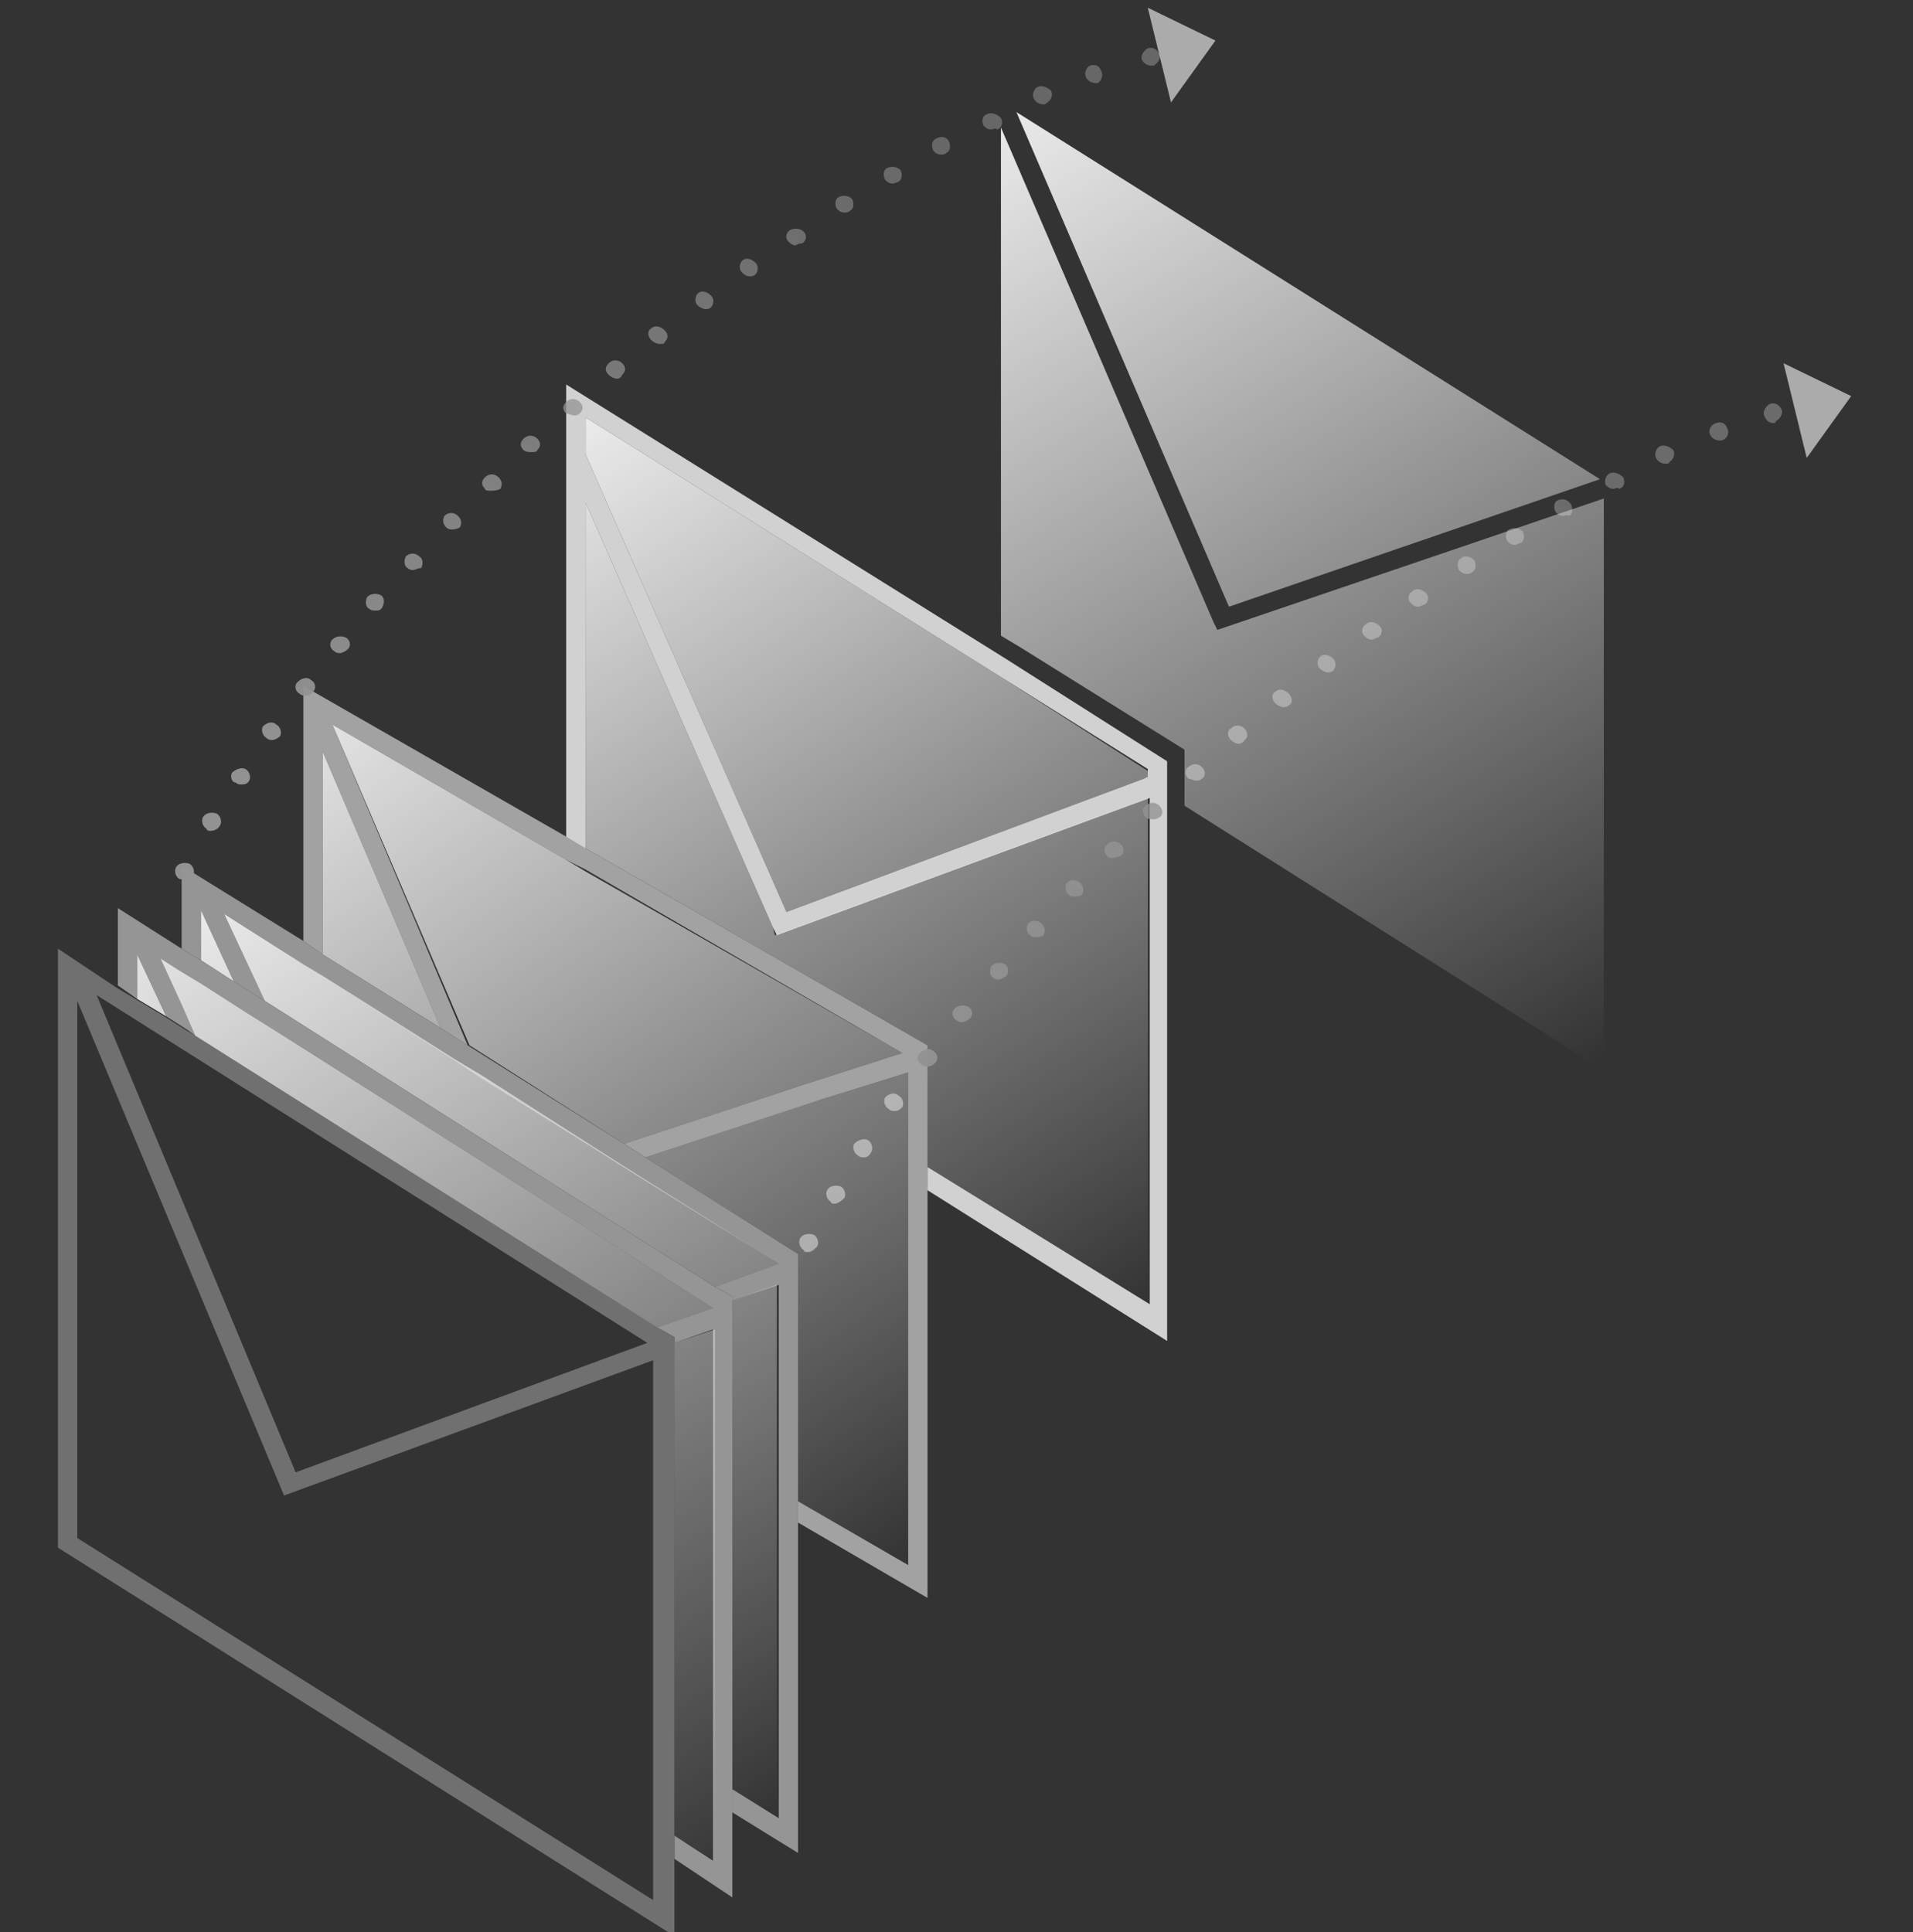 <?xml version="1.0" encoding="utf-8"?>
<!-- Generator: Adobe Illustrator 21.1.0, SVG Export Plug-In . SVG Version: 6.00 Build 0)  -->
<svg version="1.1" id="Layer_1" xmlns="http://www.w3.org/2000/svg" xmlns:xlink="http://www.w3.org/1999/xlink" x="0px" y="0px"
	 viewBox="0 0 99 100" style="enable-background:new 0 0 99 100;" xml:space="preserve">
<rect x="0" y="0" width="99" height="100" fill="#333333" stroke="none"/>
<style type="text/css">
	.st0{fill:#D1D1D1;}
	.st1{fill:url(#SVGID_1_);}
	.st2{fill:#A2A2A2;}
	.st3{fill:none;}
	.st4{fill:url(#Path_4158_1_);}
	.st5{fill:#ABABAB;}
	.st6{fill:url(#Path_4158-2_1_);}
	.st7{fill:url(#SVGID_2_);}
	.st8{fill:url(#SVGID_3_);}
	.st9{fill:#959595;}
	.st10{fill:url(#SVGID_4_);}
	.st11{fill:#707070;}
	.st12{fill:url(#SVGID_5_);}
</style>
<path class="st0" d="M51.9,34L29.3,19.9v23.5l1,0.6V26L40,48l0.2,0.4l19.3-7.1v26.2L48,60.4v1.2l12.4,7.8v-30L51.9,34z M59.4,40.2
	l-0.2,0.1l-18.5,6.9L30.3,23.5v-1.9l21.6,13.5l7.5,4.7V40.2z"/>
<linearGradient id="SVGID_1_" gradientUnits="userSpaceOnUse" x1="31.514" y1="21.137" x2="60.764" y2="66.637">
	<stop  offset="0" style="stop-color:#EAEAEA"/>
	<stop  offset="0.506" style="stop-color:#EDEDED;stop-opacity:0.494"/>
	<stop  offset="0.809" style="stop-color:#F5F5F5;stop-opacity:0.191"/>
	<stop  offset="1" style="stop-color:#FFFFFF;stop-opacity:0"/>
</linearGradient>
<path class="st1" d="M59.4,39.9v0.3l-0.2,0.1l-18.5,6.9L30.3,23.5v-1.9l21.6,13.5L59.4,39.9z M40.1,48.4L40,48l-9.7-22v17.9L48,54.1
	v6.3l11.4,7.1V41.3L40.1,48.4z"/>
<polygon class="st2" points="48,54.1 48,82.7 41.3,78.8 41.3,77.7 47,81 47,55.5 42.5,56.9 41.3,57.3 33.4,59.9 32.3,59.2 
	40.2,56.6 41.4,56.2 46.7,54.5 30.3,45 29.3,44.5 17.2,37.5 24.2,54.1 22.8,53.2 16.7,38.9 16.7,49.4 15.7,48.7 15.7,35.5 
	29.3,43.3 30.3,43.9 "/>
<rect y="0" class="st3" width="99" height="100"/>
<linearGradient id="Path_4158_1_" gradientUnits="userSpaceOnUse" x1="-363.053" y1="342.462" x2="-363.416" y2="341.589" gradientTransform="matrix(51.036 0 0 -43.001 18572.269 14731.685)">
	<stop  offset="0" style="stop-color:#959595;stop-opacity:0.529"/>
	<stop  offset="1" style="stop-color:#929292"/>
</linearGradient>
<path id="Path_4158" class="st4" d="M9.5,45.5c-0.1,0-0.2,0-0.2,0c-0.2-0.1-0.3-0.4-0.2-0.6c0,0,0,0,0,0l0,0
	c0.1-0.2,0.4-0.3,0.7-0.2c0.2,0.1,0.3,0.4,0.2,0.6c0,0,0,0,0,0l0,0C9.9,45.4,9.7,45.5,9.5,45.5z M10.9,43c-0.1,0-0.2,0-0.2-0.1
	c-0.2-0.1-0.3-0.4-0.2-0.6c0,0,0,0,0,0l0,0c0.1-0.2,0.4-0.3,0.7-0.2c0.2,0.1,0.3,0.4,0.2,0.6c0,0,0,0,0,0l0,0
	C11.3,42.9,11.1,43,10.9,43L10.9,43z M12.5,40.6c-0.1,0-0.2,0-0.3-0.1C12,40.5,11.9,40.2,12,40c0,0,0,0,0,0l0,0
	c0.2-0.2,0.5-0.3,0.7-0.2c0.2,0.1,0.3,0.4,0.2,0.6c0,0,0,0,0,0l0,0C12.8,40.6,12.6,40.6,12.5,40.6L12.5,40.6z M14.1,38.3
	c-0.1,0-0.2,0-0.3-0.1c-0.2-0.1-0.3-0.4-0.2-0.6c0,0,0,0,0,0l0,0c0.2-0.2,0.5-0.3,0.7-0.1c0.2,0.1,0.3,0.4,0.2,0.6c0,0,0,0,0,0l0,0
	C14.4,38.2,14.2,38.3,14.1,38.3L14.1,38.3z M15.8,36c-0.1,0-0.2,0-0.3-0.1c-0.2-0.1-0.3-0.4-0.1-0.6c0,0,0,0,0,0l0,0
	c0.2-0.2,0.5-0.3,0.7-0.1c0.2,0.1,0.3,0.4,0.1,0.6c0,0,0,0,0,0l0,0C16.1,36,15.9,36,15.8,36L15.8,36z M17.6,33.8
	c-0.1,0-0.2,0-0.3-0.1c-0.2-0.1-0.3-0.4-0.1-0.6c0,0,0,0,0,0l0,0c0.2-0.2,0.5-0.2,0.7-0.1c0.2,0.1,0.3,0.4,0.1,0.6c0,0,0,0,0,0l0,0
	C17.9,33.7,17.7,33.8,17.6,33.8L17.6,33.8z M19.4,31.6c-0.1,0-0.2,0-0.3-0.1c-0.2-0.1-0.2-0.4-0.1-0.6c0,0,0,0,0,0l0,0
	c0.2-0.2,0.5-0.2,0.7-0.1c0.2,0.1,0.2,0.4,0.1,0.6c0,0,0,0,0,0l0,0C19.7,31.6,19.6,31.6,19.4,31.6L19.4,31.6z M21.4,29.5
	c-0.1,0-0.2,0-0.3-0.1c-0.2-0.1-0.2-0.4-0.1-0.6c0,0,0,0,0,0l0,0c0.2-0.2,0.5-0.2,0.7,0c0.2,0.1,0.2,0.4,0.1,0.6c0,0,0,0,0,0l0,0
	C21.6,29.4,21.5,29.5,21.4,29.5L21.4,29.5z M23.4,27.4c-0.1,0-0.2,0-0.3-0.1c-0.2-0.2-0.2-0.4-0.1-0.6c0,0,0,0,0,0l0,0
	c0.2-0.2,0.5-0.2,0.7,0c0.2,0.2,0.2,0.4,0.1,0.6c0,0,0,0,0,0l0,0C23.6,27.4,23.5,27.4,23.4,27.4L23.4,27.4z M25.4,25.4
	c-0.1,0-0.3,0-0.3-0.1c-0.2-0.2-0.2-0.4,0-0.6c0,0,0,0,0,0l0,0c0.2-0.2,0.5-0.2,0.7,0c0.2,0.2,0.2,0.4,0.1,0.6c0,0,0,0,0,0l0,0
	C25.7,25.4,25.5,25.4,25.4,25.4L25.4,25.4z M27.5,23.4c-0.1,0-0.3,0-0.4-0.1c-0.2-0.2-0.2-0.4,0-0.6c0,0,0,0,0,0l0,0
	c0.2-0.2,0.5-0.2,0.7,0c0.2,0.2,0.2,0.4,0,0.6c0,0,0,0,0,0l0,0C27.8,23.4,27.6,23.4,27.5,23.4L27.5,23.4z M29.7,21.5
	c-0.1,0-0.3-0.1-0.4-0.1c-0.2-0.2-0.2-0.4,0-0.6c0,0,0,0,0,0l0,0c0.2-0.2,0.5-0.2,0.7,0c0.2,0.2,0.2,0.4,0,0.6c0,0,0,0,0,0l0,0
	C29.9,21.5,29.8,21.5,29.7,21.5L29.7,21.5z M31.9,19.6c-0.1,0-0.3-0.1-0.4-0.2c-0.2-0.2-0.2-0.4,0-0.6c0,0,0,0,0,0l0,0
	c0.2-0.2,0.5-0.2,0.7,0c0.2,0.2,0.2,0.4,0,0.6c0,0,0,0,0,0l0,0C32.1,19.6,32,19.6,31.9,19.6L31.9,19.6z M34.1,17.8
	c-0.1,0-0.3-0.1-0.4-0.2c-0.2-0.2-0.2-0.5,0-0.6c0,0,0,0,0,0l0,0c0.2-0.2,0.5-0.1,0.7,0.1c0.2,0.2,0.2,0.4,0,0.6c0,0,0,0,0,0l0,0
	C34.4,17.8,34.3,17.8,34.1,17.8L34.1,17.8z M36.5,16c-0.1,0-0.3-0.1-0.4-0.2c-0.2-0.2-0.1-0.5,0-0.6c0,0,0,0,0,0l0,0
	c0.2-0.2,0.5-0.1,0.7,0.1c0.2,0.2,0.1,0.5,0,0.6c0,0,0,0,0,0l0,0C36.7,16,36.6,16,36.5,16L36.5,16z M38.8,14.3
	c-0.2,0-0.3-0.1-0.4-0.2c-0.2-0.2-0.1-0.5,0-0.6c0,0,0,0,0,0l0,0c0.2-0.2,0.5-0.1,0.7,0.1c0.2,0.2,0.1,0.5,0,0.6c0,0,0,0,0,0l0,0
	C39,14.3,38.9,14.3,38.8,14.3L38.8,14.3z M41.2,12.7c-0.2,0-0.3-0.1-0.4-0.2c-0.2-0.2-0.1-0.5,0.1-0.6c0,0,0,0,0,0l0,0
	c0.2-0.1,0.5-0.1,0.7,0.1c0.2,0.2,0.1,0.5-0.1,0.6c0,0,0,0,0,0l0,0C41.4,12.6,41.3,12.6,41.2,12.7L41.2,12.7z M43.7,11
	c-0.2,0-0.3-0.1-0.4-0.2c-0.1-0.2-0.1-0.5,0.1-0.6c0,0,0,0,0,0l0,0c0.2-0.1,0.5-0.1,0.7,0.1c0.1,0.2,0.1,0.5-0.1,0.6c0,0,0,0,0,0
	l0,0C43.9,11,43.8,11,43.7,11L43.7,11z M46.2,9.5c-0.2,0-0.3-0.1-0.4-0.2c-0.1-0.2-0.1-0.5,0.1-0.6c0,0,0,0,0,0l0,0
	c0.2-0.1,0.5-0.1,0.7,0.1c0.1,0.2,0.1,0.5-0.1,0.6c0,0,0,0,0,0l0,0C46.3,9.5,46.2,9.5,46.2,9.5L46.2,9.5z M48.7,8
	c-0.2,0-0.3-0.1-0.4-0.2c-0.1-0.2-0.1-0.5,0.1-0.6c0,0,0,0,0,0l0,0C48.7,7,49,7.1,49.1,7.3c0.1,0.2,0.1,0.5-0.1,0.6c0,0,0,0,0,0l0,0
	C48.9,8,48.8,8,48.7,8L48.7,8z M51.3,6.7c-0.2,0-0.3-0.1-0.4-0.2c-0.1-0.2-0.1-0.5,0.2-0.6c0,0,0,0,0,0l0,0c0.2-0.1,0.5,0,0.7,0.2
	c0.1,0.2,0.1,0.5-0.2,0.6c0,0,0,0,0,0l0,0C51.5,6.6,51.4,6.7,51.3,6.7L51.3,6.7z M54,5.4c-0.2,0-0.4-0.1-0.5-0.3
	c-0.1-0.2,0-0.5,0.2-0.6c0,0,0,0,0,0h0c0.2-0.1,0.5,0,0.7,0.2c0.1,0.2,0,0.5-0.2,0.6c0,0,0,0,0,0l0,0C54.1,5.4,54.1,5.4,54,5.4
	L54,5.4z M56.7,4.3c-0.2,0-0.4-0.1-0.5-0.3c-0.1-0.2,0-0.5,0.2-0.6c0,0,0,0,0,0h0c0.3-0.1,0.5,0,0.6,0.3c0.1,0.2,0,0.5-0.2,0.6
	c0,0,0,0,0,0h0C56.9,4.3,56.8,4.3,56.7,4.3L56.7,4.3z M59.6,3.4c-0.2,0-0.4-0.1-0.5-0.3c-0.1-0.2,0.1-0.5,0.3-0.6c0,0,0,0,0,0h0
	c0.3-0.1,0.5,0.1,0.6,0.3c0.1,0.2-0.1,0.5-0.3,0.6c0,0,0,0,0,0h0C59.7,3.4,59.6,3.4,59.6,3.4L59.6,3.4z"/>
<path id="Polygon_82" class="st5" d="M95.8,20.5l-2.3,3.2l-1.2-4.9L95.8,20.5z"/>
<path id="Polygon_83" class="st5" d="M62.9,2.1l-2.3,3.2l-1.2-4.9L62.9,2.1z"/>
<linearGradient id="Path_4158-2_1_" gradientUnits="userSpaceOnUse" x1="-363.053" y1="342.569" x2="-363.416" y2="341.696" gradientTransform="matrix(51.037 0 0 -43.815 18604.854 15034.034)">
	<stop  offset="0" style="stop-color:#959595;stop-opacity:0.58"/>
	<stop  offset="1" style="stop-color:#929292"/>
</linearGradient>
<path id="Path_4158-2" class="st6" d="M41.8,64.8c-0.1,0-0.2,0-0.2-0.1c-0.2-0.1-0.3-0.4-0.2-0.6c0,0,0,0,0,0l0,0
	c0.1-0.2,0.4-0.3,0.7-0.2c0.2,0.1,0.3,0.4,0.2,0.6c0,0,0,0,0,0l0,0C42.1,64.7,42,64.8,41.8,64.8z M43.2,62.3c-0.1,0-0.2,0-0.2-0.1
	c-0.2-0.1-0.3-0.4-0.2-0.6c0,0,0,0,0,0l0,0c0.1-0.2,0.4-0.3,0.7-0.2c0.2,0.1,0.3,0.4,0.2,0.6c0,0,0,0,0,0l0,0
	C43.5,62.2,43.3,62.3,43.2,62.3L43.2,62.3z M44.7,59.9c-0.1,0-0.2,0-0.3-0.1c-0.2-0.1-0.3-0.4-0.2-0.6c0,0,0,0,0,0l0,0
	c0.2-0.2,0.5-0.3,0.7-0.2c0.2,0.1,0.3,0.4,0.2,0.6c0,0,0,0,0,0l0,0C45,59.8,44.9,59.9,44.7,59.9L44.7,59.9z M46.3,57.5
	c-0.1,0-0.2,0-0.3-0.1c-0.2-0.1-0.3-0.4-0.2-0.6c0,0,0,0,0,0l0,0c0.2-0.2,0.5-0.3,0.7-0.1c0.2,0.1,0.3,0.4,0.2,0.6c0,0,0,0,0,0l0,0
	C46.6,57.4,46.5,57.5,46.3,57.5L46.3,57.5z M48,55.2c-0.1,0-0.2,0-0.3-0.1c-0.2-0.1-0.3-0.4-0.1-0.6c0,0,0,0,0,0l0,0
	c0.2-0.2,0.5-0.3,0.7-0.1c0.2,0.1,0.3,0.4,0.1,0.6c0,0,0,0,0,0l0,0C48.3,55.1,48.2,55.2,48,55.2L48,55.2z M49.8,52.9
	c-0.1,0-0.2,0-0.3-0.1c-0.2-0.1-0.3-0.4-0.1-0.6c0,0,0,0,0,0l0,0c0.2-0.2,0.5-0.2,0.7-0.1c0.2,0.1,0.3,0.4,0.1,0.6c0,0,0,0,0,0l0,0
	C50.1,52.8,49.9,52.9,49.8,52.9L49.8,52.9z M51.7,50.7c-0.1,0-0.2,0-0.3-0.1c-0.2-0.1-0.2-0.4-0.1-0.6c0,0,0,0,0,0l0,0
	c0.2-0.2,0.5-0.2,0.7-0.1c0.2,0.1,0.2,0.4,0.1,0.6c0,0,0,0,0,0l0,0C51.9,50.6,51.8,50.7,51.7,50.7L51.7,50.7z M53.6,48.5
	c-0.1,0-0.2,0-0.3-0.1c-0.2-0.2-0.2-0.4-0.1-0.6c0,0,0,0,0,0l0,0c0.2-0.2,0.5-0.2,0.7,0c0.2,0.2,0.2,0.4,0.1,0.6c0,0,0,0,0,0l0,0
	C53.9,48.5,53.7,48.5,53.6,48.5L53.6,48.5z M55.6,46.4c-0.1,0-0.2,0-0.3-0.1c-0.2-0.2-0.2-0.4-0.1-0.6c0,0,0,0,0,0l0,0
	c0.2-0.2,0.5-0.2,0.7,0c0.2,0.2,0.2,0.4,0.1,0.6c0,0,0,0,0,0l0,0C55.9,46.4,55.7,46.4,55.6,46.4L55.6,46.4z M57.6,44.4
	c-0.1,0-0.3,0-0.3-0.1c-0.2-0.2-0.2-0.4,0-0.6c0,0,0,0,0,0l0,0c0.2-0.2,0.5-0.2,0.7,0c0.2,0.2,0.2,0.4,0,0.6c0,0,0,0,0,0l0,0
	C57.9,44.3,57.8,44.4,57.6,44.4L57.6,44.4z M59.7,42.4c-0.1,0-0.3,0-0.4-0.1c-0.2-0.2-0.2-0.5,0-0.6c0,0,0,0,0,0l0,0
	c0.2-0.2,0.5-0.2,0.7,0c0.2,0.2,0.2,0.5,0,0.6c0,0,0,0,0,0l0,0C60,42.3,59.9,42.4,59.7,42.4L59.7,42.4z M61.9,40.4
	c-0.1,0-0.3-0.1-0.4-0.1c-0.2-0.2-0.2-0.5,0-0.6c0,0,0,0,0,0l0,0c0.2-0.2,0.5-0.2,0.7,0c0.2,0.2,0.2,0.5,0,0.6c0,0,0,0,0,0l0,0
	C62.1,40.4,62,40.4,61.9,40.4L61.9,40.4z M64.1,38.5c-0.1,0-0.3-0.1-0.4-0.2c-0.2-0.2-0.2-0.5,0-0.6c0,0,0,0,0,0l0,0
	c0.2-0.2,0.5-0.2,0.7,0c0.2,0.2,0.2,0.5,0,0.6c0,0,0,0,0,0l0,0C64.4,38.4,64.2,38.5,64.1,38.5L64.1,38.5z M66.4,36.6
	c-0.1,0-0.3-0.1-0.4-0.2c-0.2-0.2-0.2-0.5,0-0.6c0,0,0,0,0,0l0,0c0.2-0.2,0.5-0.1,0.7,0.1c0.2,0.2,0.2,0.5,0,0.6c0,0,0,0,0,0l0,0
	C66.6,36.6,66.5,36.6,66.4,36.6L66.4,36.6z M68.7,34.8c-0.1,0-0.3-0.1-0.4-0.2c-0.2-0.2-0.1-0.5,0-0.6c0,0,0,0,0,0l0,0
	c0.2-0.2,0.5-0.1,0.7,0.1c0.2,0.2,0.1,0.5,0,0.6c0,0,0,0,0,0l0,0C68.9,34.8,68.8,34.8,68.7,34.8L68.7,34.8z M71,33.1
	c-0.2,0-0.3-0.1-0.4-0.2c-0.2-0.2-0.1-0.5,0.1-0.6c0,0,0,0,0,0l0,0c0.2-0.2,0.5-0.1,0.7,0.1c0.2,0.2,0.1,0.5-0.1,0.6c0,0,0,0,0,0
	l0,0C71.2,33,71.1,33.1,71,33.1L71,33.1z M73.4,31.4c-0.2,0-0.3-0.1-0.4-0.2c-0.2-0.2-0.1-0.5,0.1-0.6c0,0,0,0,0,0l0,0
	c0.2-0.2,0.5-0.1,0.7,0.1c0.2,0.2,0.1,0.5-0.1,0.6c0,0,0,0,0,0l0,0C73.6,31.3,73.5,31.4,73.4,31.4L73.4,31.4z M75.9,29.7
	c-0.2,0-0.3-0.1-0.4-0.2c-0.1-0.2-0.1-0.5,0.1-0.6c0,0,0,0,0,0l0,0c0.2-0.2,0.5-0.1,0.7,0.1c0.1,0.2,0.1,0.5-0.1,0.6c0,0,0,0,0,0
	l0,0C76.1,29.7,76,29.7,75.9,29.7L75.9,29.7z M78.4,28.2c-0.2,0-0.3-0.1-0.4-0.2c-0.1-0.2-0.1-0.5,0.1-0.6c0,0,0,0,0,0l0,0
	c0.2-0.1,0.5-0.1,0.7,0.1c0.1,0.2,0.1,0.5-0.1,0.6c0,0,0,0,0,0l0,0C78.6,28.1,78.5,28.2,78.4,28.2L78.4,28.2z M80.9,26.7
	c-0.2,0-0.3-0.1-0.4-0.2c-0.1-0.2-0.1-0.5,0.1-0.6c0,0,0,0,0,0l0,0c0.2-0.1,0.5-0.1,0.7,0.2c0.1,0.2,0.1,0.5-0.1,0.6c0,0,0,0,0,0
	l0,0C81.1,26.6,81,26.7,80.9,26.7L80.9,26.7z M83.5,25.3c-0.2,0-0.3-0.1-0.4-0.2c-0.1-0.2,0-0.5,0.2-0.6c0,0,0,0,0,0l0,0
	c0.2-0.1,0.5,0,0.7,0.2c0.1,0.2,0.1,0.5-0.2,0.6c0,0,0,0,0,0l0,0C83.7,25.2,83.6,25.3,83.5,25.3L83.5,25.3z M86.2,24
	c-0.2,0-0.4-0.1-0.5-0.3c-0.1-0.2,0-0.5,0.2-0.6c0,0,0,0,0,0h0c0.2-0.1,0.5,0,0.7,0.2c0.1,0.2,0,0.5-0.2,0.6c0,0,0,0,0,0l0,0
	C86.4,24,86.3,24,86.2,24L86.2,24z M89,22.8c-0.2,0-0.4-0.1-0.5-0.3c-0.1-0.2,0-0.5,0.3-0.6c0,0,0,0,0,0h0c0.3-0.1,0.5,0,0.6,0.3
	c0.1,0.2,0,0.5-0.3,0.6c0,0,0,0,0,0h0C89.1,22.8,89,22.8,89,22.8L89,22.8z M91.8,21.9c-0.2,0-0.4-0.1-0.5-0.4
	c-0.1-0.2,0.1-0.5,0.3-0.6c0,0,0,0,0,0h0c0.3-0.1,0.5,0.1,0.6,0.3c0.1,0.2-0.1,0.5-0.3,0.6c0,0,0,0,0,0h0
	C91.9,21.9,91.8,21.9,91.8,21.9L91.8,21.9z"/>
<linearGradient id="SVGID_2_" gradientUnits="userSpaceOnUse" x1="52.993" y1="5.339" x2="83.16" y2="54.673">
	<stop  offset="0" style="stop-color:#EAEAEA"/>
	<stop  offset="0.506" style="stop-color:#EDEDED;stop-opacity:0.494"/>
	<stop  offset="0.809" style="stop-color:#F5F5F5;stop-opacity:0.191"/>
	<stop  offset="1" style="stop-color:#FFFFFF;stop-opacity:0"/>
</linearGradient>
<path class="st7" d="M82.8,24.8l-19.2,6.6l-11-25.6L82.8,24.8z M63,32.6l-0.2-0.4l-11-25.6v26.3l1,0.6l8.5,5.3v2.9l21.7,13.7V25.8
	L63,32.6z"/>
<linearGradient id="SVGID_3_" gradientUnits="userSpaceOnUse" x1="19.015" y1="33.283" x2="50.015" y2="78.866">
	<stop  offset="0" style="stop-color:#EAEAEA"/>
	<stop  offset="0.506" style="stop-color:#EDEDED;stop-opacity:0.494"/>
	<stop  offset="0.809" style="stop-color:#F5F5F5;stop-opacity:0.191"/>
	<stop  offset="1" style="stop-color:#FFFFFF;stop-opacity:0"/>
</linearGradient>
<path class="st8" d="M46.7,54.5l-5.3,1.7l-1.2,0.4l-7.9,2.6l-8-5.1l-7.1-16.6l12.1,7l1,0.6L46.7,54.5z M16.7,38.9v10.5l6.1,3.8
	L16.7,38.9z M42.5,56.9l-1.2,0.4l-7.9,2.6l7.9,5v12.8L47,81V55.5L42.5,56.9z"/>
<polygon class="st9" points="41.3,64.9 41.3,95.9 37.9,93.8 37.9,92.6 40.3,94.1 40.3,66.5 37.9,67.3 37.9,67.1 37,66.6 40.3,65.4 
	32.1,60.3 31,59.6 24.9,55.8 23.4,54.8 16.7,50.5 15.7,49.9 11.6,47.3 13.7,51.8 12.1,50.8 10.4,47.1 10.4,49.7 9.4,49.1 9.4,44.8 
	15.7,48.7 16.7,49.4 22.8,53.2 24.2,54.1 32.3,59.2 33.4,59.9 "/>
<linearGradient id="SVGID_4_" gradientUnits="userSpaceOnUse" x1="16.602" y1="43.308" x2="45.649" y2="90.811">
	<stop  offset="0" style="stop-color:#EAEAEA"/>
	<stop  offset="0.506" style="stop-color:#EDEDED;stop-opacity:0.494"/>
	<stop  offset="0.809" style="stop-color:#F5F5F5;stop-opacity:0.191"/>
	<stop  offset="1" style="stop-color:#FFFFFF;stop-opacity:0"/>
</linearGradient>
<path class="st10" d="M40.3,65.4L37,66.6L13.7,51.8l-2.1-4.5l4.1,2.6l1,0.6l6.8,4.3l1.5,0.9l6.1,3.9l1.1,0.7L40.3,65.4z M37.9,67.3
	v25.3l2.3,1.5V66.5L37.9,67.3z M10.4,47.1v2.6l1.7,1.1L10.4,47.1z"/>
<polygon class="st9" points="37.9,67.1 37.9,98.2 34.9,96.2 34.9,95 36.9,96.3 36.9,68.8 34.9,69.5 34.9,69.2 34,68.7 36.9,67.7 
	36.9,67.7 35.8,67 14.5,53.5 12.9,52.5 10.4,50.9 9.4,50.3 8.3,49.6 9.4,52 10.1,53.6 10.1,53.6 9.7,53.3 8.6,52.6 7.1,49.4 
	7.1,51.7 6.1,51 6.1,47 9.4,49.1 10.4,49.7 12.1,50.8 13.7,51.8 37,66.6 "/>
<path class="st11" d="M34,68.7L10.1,53.6v0l-0.5-0.3l-1.1-0.7l-1.5-0.9l-1-0.6L3,49.1v31l31.9,20.1v-31L34,68.7z M33.5,69.5
	l-18.2,6.7L5,51.5L33.5,69.5z M33.9,98.4L4,79.6V51.8l10.7,25.6l19.1-7V98.4z"/>
<linearGradient id="SVGID_5_" gradientUnits="userSpaceOnUse" x1="11.98" y1="43.669" x2="43.563" y2="94.086">
	<stop  offset="0" style="stop-color:#EAEAEA"/>
	<stop  offset="0.506" style="stop-color:#EDEDED;stop-opacity:0.494"/>
	<stop  offset="0.809" style="stop-color:#F5F5F5;stop-opacity:0.191"/>
	<stop  offset="1" style="stop-color:#FFFFFF;stop-opacity:0"/>
</linearGradient>
<path class="st12" d="M8.6,52.6l-1.5-0.9v-2.3L8.6,52.6z M34.9,69.5V95l2.1,1.3V68.8L34.9,69.5z M36.9,67.7L35.8,67L14.5,53.5
	l-1.6-1l-2.5-1.6l-1-0.6l-1.1-0.7L9.4,52l0.7,1.6v0L34,68.7L36.9,67.7L36.9,67.7z"/>
</svg>
